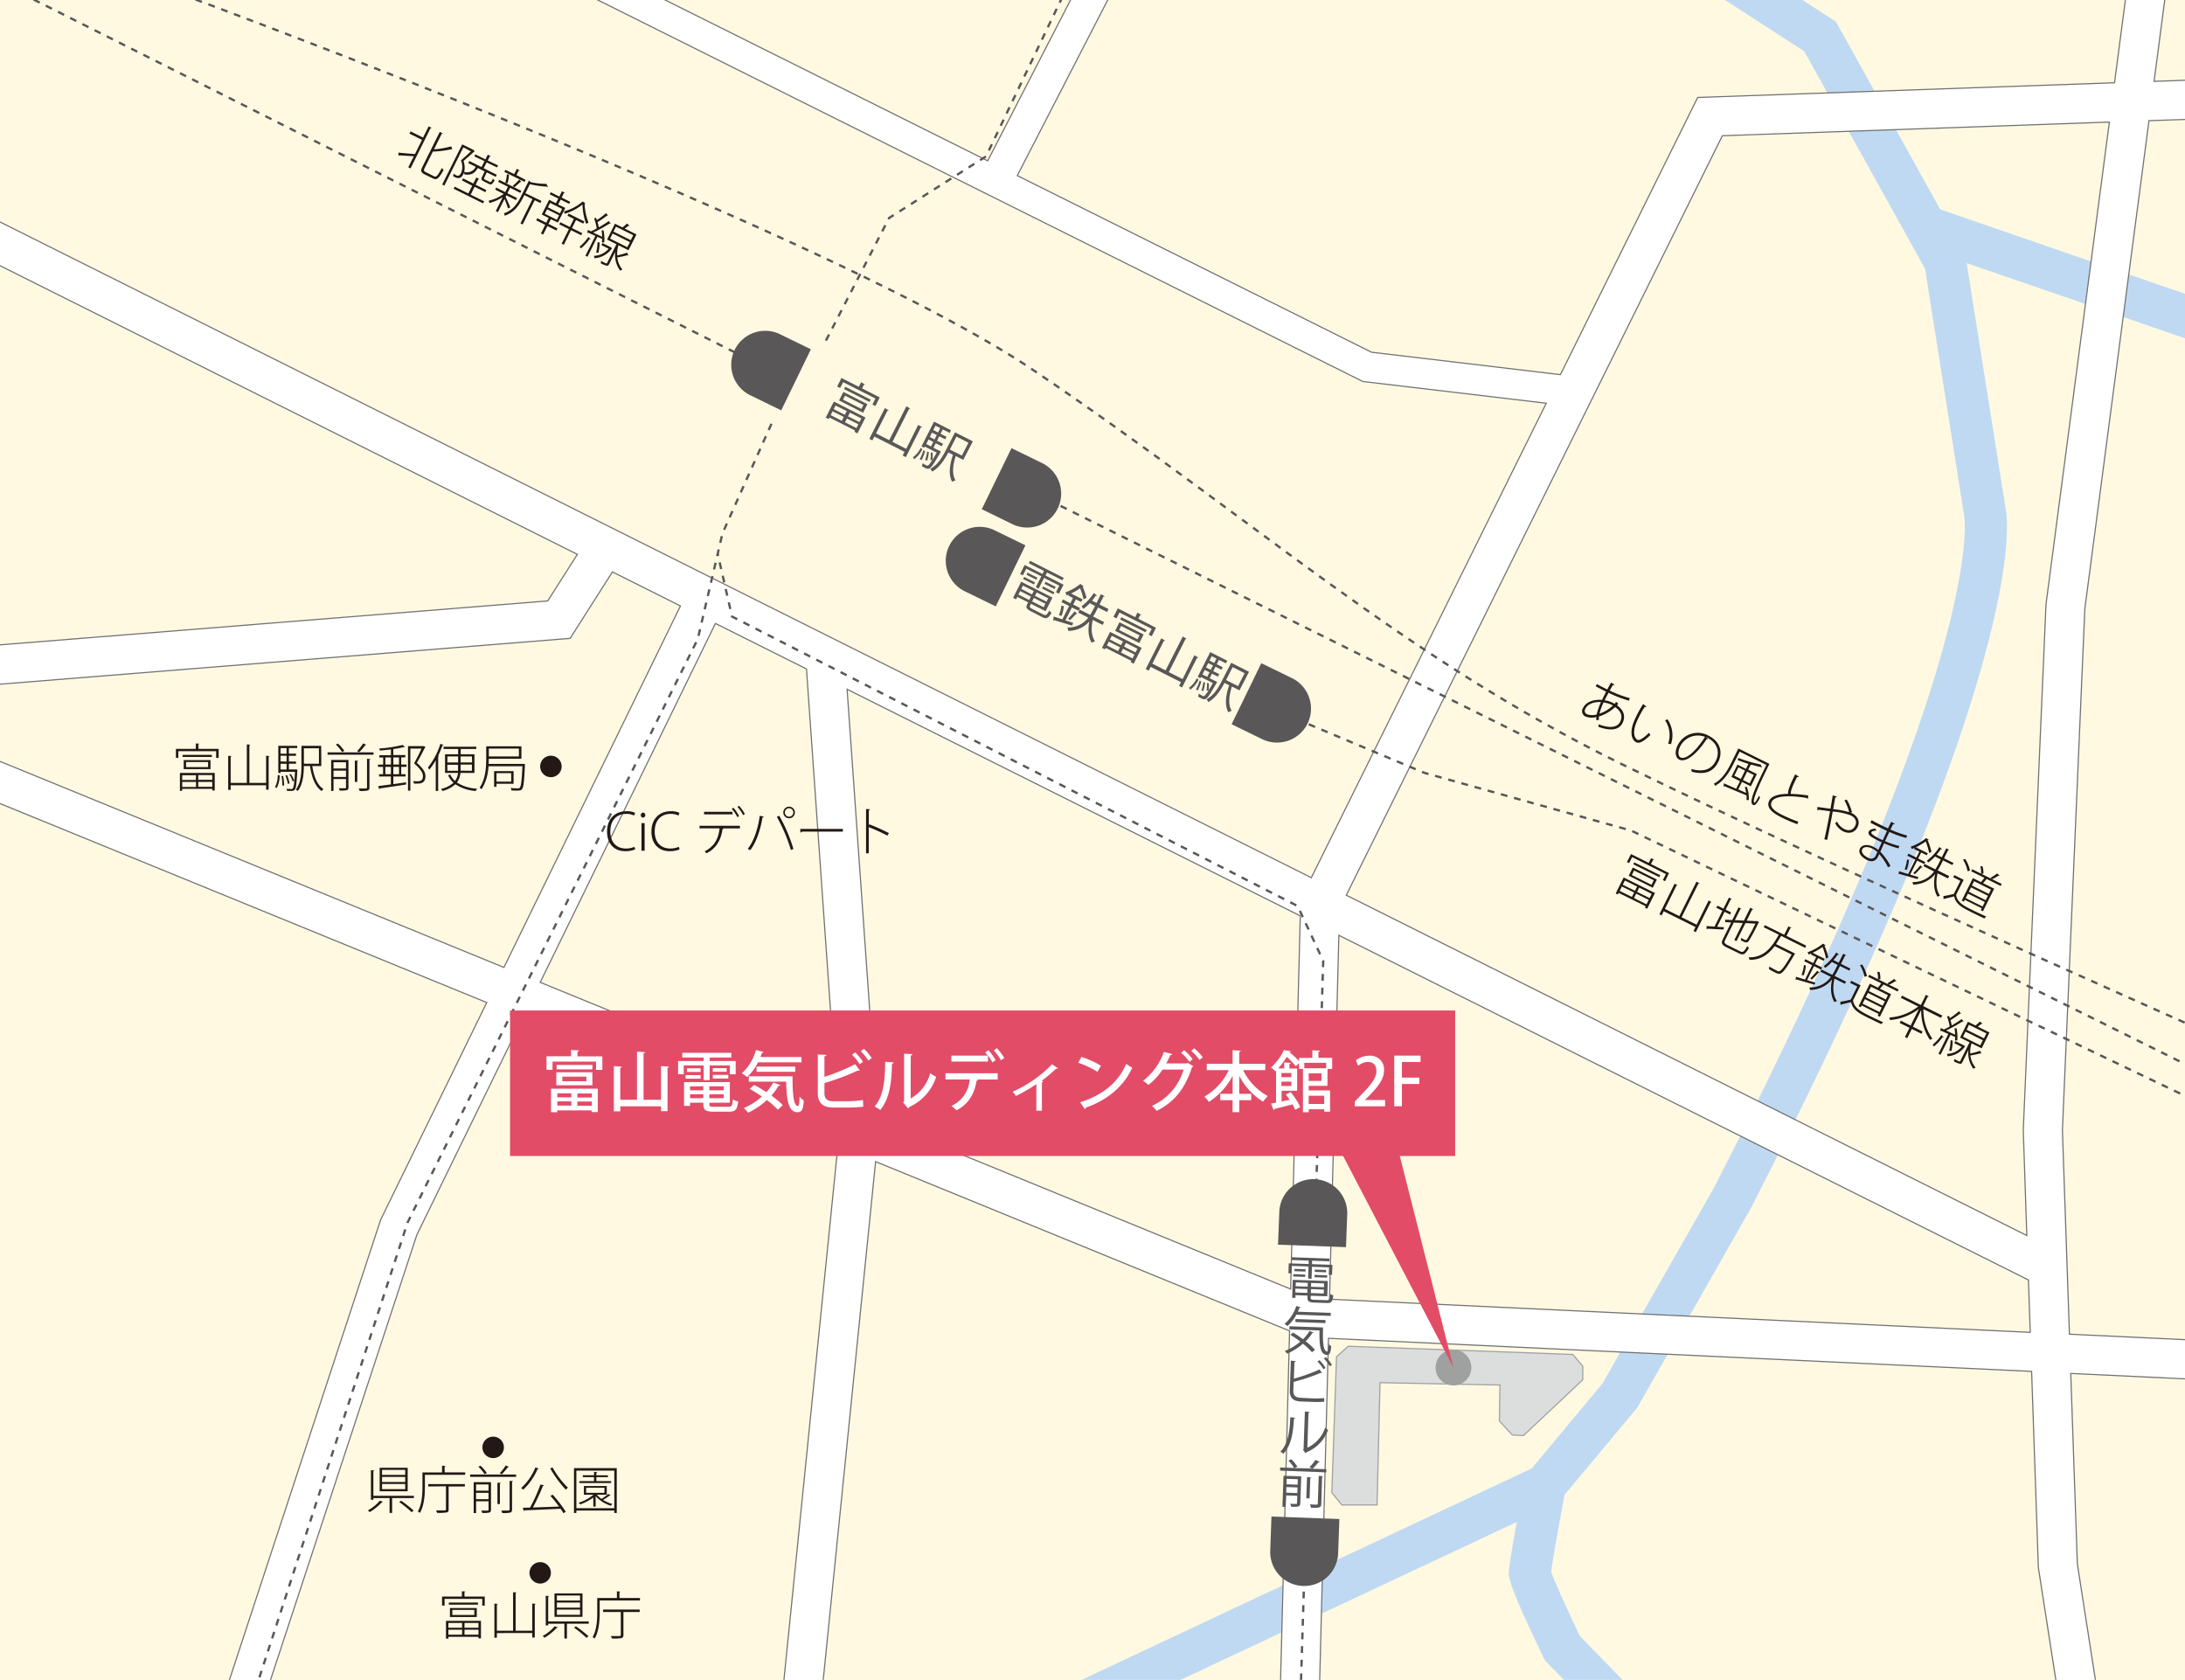 <svg xmlns="http://www.w3.org/2000/svg" xmlns:xlink="http://www.w3.org/1999/xlink" viewBox="0 0 726.61 558.58"><defs><style>.cls-1,.cls-8{fill:none;}.cls-2{clip-path:url(#clip-path);}.cls-3{fill:#fff9e2;}.cls-4{fill:#231815;}.cls-5{fill:#c0d9f2;}.cls-12,.cls-6{fill:#fff;}.cls-6{stroke:#727171;stroke-width:0.38px;}.cls-7{fill:#595757;}.cls-8{stroke:#595757;stroke-width:0.76px;stroke-dasharray:2.27;}.cls-9{fill:#dcdddd;stroke:#9fa0a0;stroke-width:0.38px;}.cls-10{fill:#9fa0a0;}.cls-11{fill:#e24c67;}</style><clipPath id="clip-path"><rect class="cls-1" width="726.61" height="558.58"/></clipPath></defs><g id="大きさ"><g class="cls-2"><rect class="cls-3" width="726.61" height="558.58"/><path class="cls-4" d="M140.68,45.75,142.56,42l1,.58c-.07.08-.18.12-.37,0L136.52,56l-.74-.37,1.83-3.68-4.84-.3a.31.31,0,0,1-.27.15l0-1.06c1.37.17,3.45.33,5.5.48l2.35-4.72-4.18-2.07.37-.74Zm.54,10.11c-.4.8-.33,1,.42,1.41l2.69,1.34c.79.39,1.24-.24,2.65-2.81a2,2,0,0,0,.53.72C146,59.2,145.35,60,144,59.34L141.24,58c-1.25-.62-1.45-1.15-.78-2.51l5.79-11.66,1,.58c-.06.09-.16.12-.35.06l-2.58,5.19a29,29,0,0,0,5.74-1l.34,1.05a.24.24,0,0,1-.16,0,.35.35,0,0,1-.13-.08,34.44,34.44,0,0,1-6.17.77Z"/><path class="cls-4" d="M161.17,57l-2.28-1.13c-1,1.7-2.15,2.5-4.47,2.12a3.16,3.16,0,0,0-.09-.65c-.07.18-.13.33-.21.49-1,2.08-2.31,1.39-3.46.74a1.9,1.9,0,0,0,.11-.8c.38.23.78.43,1,.56.81.4,1.33-.34,1.6-.89a5.36,5.36,0,0,0-.1-4.11c1.16-1,2.42-2.12,3.33-3L154.08,49l-6.32,12.72-.71-.36L153.71,48l3.65,1.81.14,0,.35.6a.31.31,0,0,1-.17,0c-1,.92-2.37,2.13-3.56,3.11a6.29,6.29,0,0,1,.24,3.64,3.19,3.19,0,0,0,3.83-1.71l-2.48-1.23.34-.69,4.08,2,1-1.95L157.75,52l.33-.67L161.43,53l.79-1.58,1,.56c-.06.08-.17.12-.36.05l-.67,1.34L165.62,55l-.34.67L161.83,54l-1,1.94,4.37,2.17-.34.69-3-1.5L161,59.16c-.14.29-.1.36.34.58l1.49.74c.37.19.51.09,1.13-1.09a2.76,2.76,0,0,0,.51.58c-.76,1.33-1.14,1.56-1.87,1.2l-1.64-.82c-.92-.45-1-.75-.66-1.54Zm-4.66,7.75L161,66.94l-.34.69-9.8-4.87.34-.69,4.55,2.26,1.29-2.58L153.63,60l.34-.69,3.44,1.71,1-2,1,.56c-.06.08-.17.12-.36.05l-.89,1.79,3.57,1.78-.34.69-3.57-1.78Z"/><path class="cls-4" d="M168.13,65.42c.36.69,1.35,3,1.57,3.52l-.77.37a31.21,31.21,0,0,0-1.16-3.16l-2.19,4.4-.71-.36,2.33-4.68a14.34,14.34,0,0,1-4.46,2,4.09,4.09,0,0,0-.23-.79,12.69,12.69,0,0,0,5-2.25l-2.83-1.41.34-.68,3,1.5.89-1.79-3.23-1.61.33-.67,7.36,3.66-.34.67-3.33-1.66-.08,0-.89,1.78,3.2,1.59-.34.68-3.2-1.59Zm11.93,1.39-.35.7-1.9-.94-4,8.08-.73-.36,4-8.09-2.71-1.34-.4.8c-1.14,2.29-2.87,5-6.14,6.06a2.08,2.08,0,0,0-.26-.81c3-.9,4.6-3.42,5.69-5.62L175.91,60l.52.55a24.07,24.07,0,0,0,5.27.59l.51,1a.23.23,0,0,1-.18,0,.5.5,0,0,1-.12-.08,32.86,32.86,0,0,1-5.71-.81l-1.48,3Zm-5.28-7-.33.67-6.73-3.34.33-.67L171,57.89l.87-1.76,1,.57c-.07.08-.18.12-.37,0l-.75,1.51Zm-5.54-1.72a9.69,9.69,0,0,1-.48,2.85l-.75-.14a10.76,10.76,0,0,0,.55-2.86Zm4.15,2.4a.37.37,0,0,1-.35,0A22.89,22.89,0,0,1,171,62.29l-.47-.5a20.3,20.3,0,0,0,2.16-2.1Z"/><path class="cls-4" d="M183.18,72.88l-.79,1.58,3,1.49-.35.7-3-1.49L180.62,78l-.73-.37,1.42-2.87-3-1.5.35-.7,3,1.5.79-1.59-2.29-1.13,2.44-4.9,2.28,1.13.78-1.55-2.85-1.41.34-.69L186,65.37l.88-1.78,1,.56c-.06.08-.16.13-.35,0l-.76,1.54,2.84,1.41-.34.69-2.84-1.42L185.62,68,188,69.14,185.52,74Zm-1.25-3.3-.75,1.51,4,2,.75-1.51Zm1-2.11-.73,1.47,4,2,.73-1.48Zm8.62,5.68-1.33,2.68,3.41,1.7-.35.7-3.41-1.7L187.5,81.4l-.73-.36,2.42-4.87L186,74.6l.34-.7,3.17,1.57,1.33-2.68-2.13-1.06.36-.71,5.26,2.61-.35.72Zm3.13-5.56a.24.24,0,0,1-.27.07,18.5,18.5,0,0,0,1.3,6.36,7.37,7.37,0,0,0-.78.43A19.91,19.91,0,0,1,193.71,68a16.88,16.88,0,0,1-6,3.09,2.52,2.52,0,0,0-.14-.82A15.19,15.19,0,0,0,193.74,67Z"/><path class="cls-4" d="M196.43,79.48c-.08.09-.19.09-.36,0a15.53,15.53,0,0,1-2.9,3.12,5.41,5.41,0,0,0-.43-.58,15.15,15.15,0,0,0,2.91-3.22Zm4.28-2.88a14.37,14.37,0,0,1,.23,4l-.77,0a8.12,8.12,0,0,0,.06-1.17l-1.57-.68-3.29,6.62-.69-.34L198,78.44c-.92-.4-1.76-.78-2.41-1.09a.27.27,0,0,1-.29.1l.2-1,1,.49c.59-.26,1.26-.58,1.95-1a16.48,16.48,0,0,0-.89-3.3l.63-.24c.11.25.2.52.3.78a31.13,31.13,0,0,0,3.07-2.31l.66.8c-.08,0-.19,0-.34,0a26.86,26.86,0,0,1-3.17,2.18c.18.63.33,1.24.42,1.75,1.2-.69,2.41-1.46,3.31-2.11l.65.83a.47.47,0,0,1-.36,0,47.32,47.32,0,0,1-5.47,3c.91.45,1.93.92,3,1.41a20.49,20.49,0,0,0-.21-2.13Zm2.51,5.65.34.41a.16.16,0,0,1-.16.07,7.79,7.79,0,0,1-5.71,3.13,2.32,2.32,0,0,0-.22-.79,6.71,6.71,0,0,0,4.93-2.36L200,81.49l.33-.67,2.8,1.4Zm-3.83-1.62a14.13,14.13,0,0,1-.4,3.44,3.61,3.61,0,0,1-.75-.08,14.93,14.93,0,0,0,.47-3.47Zm6.28.92a9.49,9.49,0,0,0-.43,3.37,19.71,19.71,0,0,0,3.25-.91c.31.57.42.74.5.91a.34.34,0,0,1-.33-.07,23.43,23.43,0,0,1-3.37.72,7.41,7.41,0,0,0,1.7,4.05,4.58,4.58,0,0,0-.77.38,8.82,8.82,0,0,1-1.62-6.29l-2,4.06c-.23.46-.42.63-.83.58a7.9,7.9,0,0,1-2-.81,3.59,3.59,0,0,0,.11-.8l1,.53c.8.39.84.41,1,.16L205,81.2l-3.12-1.55,2.62-5.27L207,75.63a14.4,14.4,0,0,0,1.51-1.32l.84.76c-.08.08-.21.07-.36,0-.34.27-.79.64-1.24.94l3.91,1.94L209,83.21Zm-1.95-3.9-.84,1.69,5.75,2.86.84-1.69Zm1.13-2.28L204,77l5.75,2.86.83-1.66Z"/><path class="cls-5" d="M746.52,104.55,645.22,69.64,610.54,7.21,550-32l-7.61,11.75L600,17.07l40.16,72.28,13.12,82.83h0l0,.21c.13,1.08,1.31,13.44-7.85,45.66-8.71,30.62-28.87,86.16-75.47,176.89L532.92,460l-23.57,28.28L278.58,596.65l5.95,12.67L504.38,506.09c-1.75,9.79-2.64,15.51-2.64,17s0,4.09,11.51,28l.49,1L546,585.25,586.76,609l7.06-12.09L554.7,574.12,525.37,544c-4-8.44-8.5-18.27-9.56-21.4.44-3.37,2.47-14.84,4.46-25.55l24.2-29,37.75-66.28.15-.27c38.87-75.67,65-137.23,77.5-183,9.13-33.29,7.6-46.37,7.23-48.56L654,87.49,742,117.79Z"/><path class="cls-6" d="M685.84,375.83l7.46-173.39L714.63,40.13l43.16-1.52-.46-13-41,1.44,6.87-52.35L710.34-27l-7.17,54.52L564.55,32.41l-45.64,92.16-62.81-7.45L338.29,58.39l40.52-78.68-9.78-5L328.45,53.48,159.79-30.61l-4.46,8.94L453.19,126.85l61,7.23L436.07,291.84-8.47,69.57-14.28,81.2,192,184.33l-9.86,15.49-194,15.55,1,13L189.6,212.26l14.06-22.09,22.62,11.31-58.7,120.2-194.8-79.63-4.92,12,194,79.31-35.11,71.89-.19.4L64,596,76.35,600l62.28-189.43,35.29-72.27,104.71,42.8L256.78,597.34l12.93,1.31,21.47-212.4,137.66,56.28-4,155.3,13,.33L441.78,445l233.82,11,2.23,64.76v.39l13.79,88.6,12.85-2L690.81,520l-2.19-63.31,46.16,2.18.61-13-47.21-2.23ZM572.76,45.13l128.7-4.54L680.38,201l-7.55,174.74L674,410.82,447.7,297.66ZM237.91,207.3l30.28,15.14L278.37,367l-98.73-40.36Zm53.88,165.16L281.7,229.19l150.7,75.35-3.2,124.09ZM442.12,432,445.23,311,674.55,425.61l.6,17.41Z"/><path class="cls-7" d="M269.66,116.14l-10-4.87a11.29,11.29,0,1,0-9.87,20.3l10,4.88Z"/><path class="cls-7" d="M346.36,153.89l-10-4.88-9.88,20.31,10,4.87a11.29,11.29,0,1,0,9.88-20.3Z"/><path class="cls-7" d="M274.6,138.85l2.7-5.32,10.51,5.31-2.67,5.27-1-.52.22-.44-8.52-4.31-.26.5Zm1.63-.81,3.72,1.88.64-1.28-3.71-1.88Zm5.35-1.34-3.72-1.88-.62,1.23,3.71,1.88Zm5.11-7.55,5.87,3L291.12,135l-1-.5,1-2-10.73-5.42-1,1.94-1-.49,1.43-2.84,5.78,2.92.77-1.51,1.3.77c-.06.1-.19.13-.4.05Zm.33,8.08-8-4.08,1.44-2.83,8,4.07Zm-6-5.67-.67,1.32,6.11,3.09.67-1.32Zm8.51,1.32-.39.77-8.45-4.28.39-.77ZM281,140.42l3.81,1.93.64-1.27-3.81-1.93Zm4.81-.06.62-1.23-3.8-1.92-.63,1.23Z"/><path class="cls-7" d="M305.34,141.28l1.31.77c-.07.1-.2.13-.42.06l-5,9.89-1.05-.53.62-1.23-10.05-5.09-.65,1.29-1-.52,5.17-10.24,1.29.77c-.06.1-.18.14-.41.06l-3.85,7.61,4.41,2.24,5.71-11.27,1.32.78c-.07.1-.2.13-.41.06l-5.55,11,4.58,2.32Z"/><path class="cls-7" d="M306.72,149.37A8.87,8.87,0,0,1,304,152.7l-.41-.65a8.41,8.41,0,0,0,2.58-3.13Zm-.88,3.35a18.3,18.3,0,0,0,1.21-2.95l.6.2a16.16,16.16,0,0,1-1.16,3Zm6.6-2.88.45.33-.17.29c-2.2,3.81-3.05,5.07-3.67,5.33-.46.19-.8.11-1.48-.24-.29-.14-.63-.34-1-.53a2.66,2.66,0,0,0,.19-1c.55.34,1.06.61,1.27.72.44.22.7.28,2-1.77l-.63,0a10.11,10.11,0,0,0,.1-2.5l.62.06a10.76,10.76,0,0,1-.06,2.37h0c.4-.62.87-1.41,1.45-2.41l-4-2-.2.39-.88-.44,4.17-8.24,5.66,2.87-.45.88-2.3-1.17-.74,1.46,2,1-.43.84-2-1-.75,1.47,2,1-.42.83-2-1-.77,1.51,1.73.88Zm-3.56.49a11.19,11.19,0,0,1-.56,2.8l-.66-.14a12.13,12.13,0,0,0,.63-2.81Zm-.1-4.21-.77,1.52,1.59.81.77-1.52Zm2,0,.75-1.48-1.6-.8-.74,1.47Zm9.55,6.79-2.51-1.27c-1,3.16-1.29,6-.08,8.09a3.82,3.82,0,0,0-1.12.49c-1.23-2.38-.9-5.49.29-9l-1.55-.78c-1.2,2.29-3,5.13-5.42,6.38a4.34,4.34,0,0,0-.55-.95c2.48-1.26,4.07-4.05,5.2-6.28l3-5.84,5.93,3Zm-7.64-10.56-1.6-.8-.73,1.45,1.59.81Zm9.36,4.84-4-2-2.18,4.29,4,2Z"/><path class="cls-7" d="M341,181.32l-10-4.87a11.29,11.29,0,1,0-9.87,20.3l10,4.88Z"/><path class="cls-7" d="M429.44,225.39l-10-4.87-9.88,20.3,10,4.87a11.29,11.29,0,1,0,9.88-20.3Z"/><path class="cls-7" d="M342.56,201.32c-.26.52-.12.72.87,1.22l3.53,1.79c.84.42,1.11.22,2-1.33a3,3,0,0,0,.72.8c-1.11,1.81-1.68,2.11-3.09,1.4L343,203.35c-1.64-.82-2-1.34-1.36-2.53l.27-.53-3.6-1.82-.41.8-1-.5,2.7-5.34L350,198.7l-2.3,4.53-4.85-2.45Zm-3.9-3.63,3.6,1.82.58-1.15-3.6-1.82Zm5.8-2.46,1.83-3.61-5-2.52-1.13,2.21-.92-.46,1.5-3,5.92,3,.51-1-5.05-2.56.42-.81,11.19,5.66-.41.82-5.15-2.6-.51,1,6,3.06-1.51,3-1-.49,1.12-2.21-5.06-2.57-1.83,3.61Zm-.69,1.29-3.6-1.81-.56,1.12,3.59,1.82Zm-3.53-4,.34-.69,3.61,1.83-.34.68Zm1.44-2.11,3.3,1.67-.35.68-3.29-1.67Zm1.55,9.56,3.84,1.94.58-1.15-3.84-1.94Zm4.78.08.57-1.12L344.74,197l-.57,1.12Zm-1.46-4.34.34-.68,3.75,1.89-.35.68Zm1.14-2.26,3.37,1.7-.35.69-3.37-1.71Z"/><path class="cls-7" d="M354.27,206.28l2.62.83-.37.89c-2.23-.64-4.55-1.36-6-1.8a.32.32,0,0,1-.32.11l.23-1.31,2.85.94,2.26-4.45L353,200.23l.46-.91,2.49,1.26.88-1.75-1.62-.82.16-.32a6.46,6.46,0,0,1-.73.28,3.25,3.25,0,0,0-.37-1,16.38,16.38,0,0,0,5-2.82l1.13.82c-.07.1-.2.13-.4,0L360,195a24.4,24.4,0,0,1,1.32,3.79l-1,.49a20.6,20.6,0,0,0-1.15-3.67,20.05,20.05,0,0,1-3,1.73l3.82,1.93-.45.9-1.76-.89-.89,1.74,2.26,1.15-.46.91L356.45,202Zm-2.12-1.7a12.87,12.87,0,0,0,.81-3.21l.82.18a13.21,13.21,0,0,1-.73,3.21Zm14.53,3.21-3.29-1.66c-.62,2.7-.48,5.28.74,7.12a4,4,0,0,0-1.11.46c-1.12-1.89-1.27-4.37-.77-7.07a9.43,9.43,0,0,1-7,3.13,4,4,0,0,0-.31-1.13,8.3,8.3,0,0,0,6.95-3.26l-3.33-1.69.48-1,3.47,1.76a21.14,21.14,0,0,0,1.15-2l.49-1-1.75-.89a11,11,0,0,1-2.16,1.89,9.92,9.92,0,0,0-.57-.87,16.6,16.6,0,0,0,4.09-4.42l1.07.88c-.08.09-.22.1-.4,0-.41.57-.84,1.14-1.29,1.69l1.5.76,1.48-2.93,1.25.73c-.07.1-.18.14-.41.06L365.63,201l3,1.5-.49,1-3-1.51-.5,1a20.73,20.73,0,0,1-1.14,2l3.65,1.85Zm-8.44-3.68a.39.39,0,0,1-.39,0,25,25,0,0,1-2.1,2.15l-.54-.59a24.17,24.17,0,0,0,2.18-2.42Z"/><path class="cls-7" d="M366.46,215.44l2.69-5.33,10.51,5.32L377,220.69l-1-.51.22-.44-8.52-4.31-.25.5Zm1.63-.82,3.71,1.88.65-1.27-3.72-1.88Zm5.34-1.33-3.72-1.88-.62,1.23,3.72,1.88Zm5.11-7.55,5.87,3L383,211.55l-1-.51,1-1.94-10.72-5.43-1,1.94-1-.49,1.44-2.83,5.78,2.92.76-1.51,1.31.77c-.07.1-.2.13-.41,0Zm.34,8.08-8.05-4.08,1.43-2.84,8.05,4.08Zm-6.05-5.67-.67,1.31,6.11,3.1.67-1.32Zm8.51,1.31-.39.78L372.51,206l.39-.77ZM372.8,217l3.81,1.93.64-1.28-3.8-1.92Zm4.81-.06.63-1.23-3.81-1.93-.62,1.23Z"/><path class="cls-7" d="M397.19,217.87l1.31.77c-.07.1-.2.13-.41.06l-5,9.89-1-.53.62-1.23-10.06-5.09L382,223l-1-.52,5.18-10.24,1.29.77c-.07.1-.18.13-.41.06l-3.86,7.61,4.42,2.23,5.7-11.27,1.32.79c-.07.09-.2.12-.41.06l-5.55,11,4.58,2.32Z"/><path class="cls-7" d="M398.57,226a8.93,8.93,0,0,1-2.75,3.33l-.42-.65A8.26,8.26,0,0,0,398,225.5Zm-.88,3.34a17.1,17.1,0,0,0,1.21-3l.6.21a16.16,16.16,0,0,1-1.15,3Zm6.6-2.87.45.32-.17.3c-2.19,3.8-3,5.07-3.67,5.32-.45.19-.8.11-1.48-.23l-1-.53a2.7,2.7,0,0,0,.19-1c.55.33,1.06.61,1.27.72.44.22.7.28,2-1.77l-.63,0a10.59,10.59,0,0,0,.11-2.5l.61.06a10.77,10.77,0,0,1-.06,2.37h0c.39-.62.86-1.41,1.45-2.41l-4-2-.2.39-.88-.44,4.17-8.24,5.66,2.86-.44.88-2.31-1.16-.74,1.45,2,1-.42.83-2-1-.75,1.47,2,1-.42.84-2-1-.77,1.52,1.74.87Zm-3.56.49a11.29,11.29,0,0,1-.56,2.8l-.65-.14a12.69,12.69,0,0,0,.62-2.81Zm-.1-4.21-.77,1.52,1.6.8.76-1.51Zm2,0,.74-1.47-1.59-.8-.75,1.47Zm9.55,6.8-2.52-1.27c-1,3.16-1.29,6-.08,8.09a4.08,4.08,0,0,0-1.12.48c-1.23-2.37-.9-5.48.29-9l-1.55-.79c-1.19,2.29-3,5.13-5.42,6.38a3.91,3.91,0,0,0-.55-.94c2.49-1.26,4.08-4.06,5.2-6.28l3-5.84,5.93,3Zm-7.65-10.56-1.59-.8-.74,1.45,1.59.81Zm9.36,4.84-4-2-2.17,4.3,4,2Z"/><line class="cls-8" x1="340.48" y1="162.17" x2="734.05" y2="357.49"/><line class="cls-8" x1="256.54" y1="123.29" x2="-33.84" y2="-22.81"/><path class="cls-8" d="M35.23-11.16s235.5,85,308.73,134.45,122.73,95.23,195.76,131S765.88,357.49,765.88,357.49"/><polyline class="cls-8" points="422.66 235.56 473.66 256.98 542.4 276.17 732.01 366.97"/><polyline class="cls-8" points="357.28 -9.36 327.9 52 295.65 72.49 274.41 113.74"/><polyline class="cls-8" points="256.54 140.92 240.25 177.37 232.03 212.5 135.53 406.5 71.53 602.99"/><polyline class="cls-8" points="437.45 403.27 440.03 319.5 431.53 301.27 243.42 205 238.67 184.15"/><line class="cls-8" x1="431.53" y1="595" x2="433.98" y2="515.7"/><polygon class="cls-9" points="457.94 500.41 446.21 500.41 442.89 496.31 444.45 451.15 448.36 447.64 523.03 450.37 526.35 454.28 526.35 458.78 506.61 477.35 502.9 477.15 498.6 472.46 498.79 460.54 458.92 459.75 457.94 500.41"/><path class="cls-10" d="M489.28,454.73a5.94,5.94,0,1,1-5.94-5.94A5.94,5.94,0,0,1,489.28,454.73Z"/><path class="cls-11" d="M169.61,336v48.38h314.3V336Z"/><path class="cls-12" d="M192,351.26h8.31v4.49h-2.09V353H183.74v2.71h-2v-4.49h8.16v-2.09l2.64.15c0,.2-.15.31-.5.38Zm-8.76,18.55V362h15.55v7.77h-2.06v-.55H185.26v.62Zm1.76-8.94v-4.33H197v4.33ZM197,354.1v1.47h-11.9V354.1Zm-7,9.44h-4.66v1.34h4.66Zm-4.66,4.09h4.66v-1.41h-4.66ZM187,358v1.52h8V358Zm9.82,6.93v-1.34H192v1.34Zm-4.8,2.75h4.8v-1.41H192Z"/><path class="cls-12" d="M219.82,354.49l2.69.18c0,.17-.16.31-.53.35v14.44h-2.16v-1.61H206.27v1.67h-2.14v-15l2.67.15c0,.2-.18.31-.53.35v10.67h5.56v-16l2.73.15c0,.2-.17.31-.55.38v15.46h5.81Z"/><path class="cls-12" d="M234,359.16v-4.91h-6.63v2.95h-1.87v-4.4H234v-1.15h-7.11v-1.58h16.32v1.58H236v1.15h8.65v4.4h-1.94v-2.95H236v4.91Zm1.89,7.52c0,1.17,0,1.34,1.65,1.34h4.66c1.15,0,1.37-.37,1.5-2.46a4.75,4.75,0,0,0,1.76.68c-.27,2.71-.86,3.41-3.13,3.41h-4.92c-3.28,0-3.53-.83-3.53-3h-4.4v1.08h-2v-7.92h15.23v6.84Zm-7.9-8v-1.21h5v1.21Zm.44-3.46h4.55v1.21h-4.55Zm5.45,6h-4.4v1.32h4.4Zm-4.4,3.94h4.4v-1.32h-4.4Zm11.18-2.62v-1.32h-4.77v1.32Zm-4.77,2.62h4.77v-1.32h-4.77Zm1.16-10h4.6v1.21H237Zm0,3.46v-1.21h5.15v1.21Z"/><path class="cls-12" d="M266.53,353.22H252.07a16.93,16.93,0,0,1-3.63,4.93,10.12,10.12,0,0,0-1.76-1.26,16,16,0,0,0,4.71-7.77l2.55.69c-.09.19-.28.26-.55.24-.15.46-.33.94-.5,1.41h13.64Zm-15.71,7.52c1.27.68,2.68,1.52,4.05,2.42a17.27,17.27,0,0,0,2.29-3.23l2.35.88a.55.55,0,0,1-.6.22,20.79,20.79,0,0,1-2.39,3.28,25,25,0,0,1,3.8,3.16L258.67,369a26.59,26.59,0,0,0-3.65-3.22,24.59,24.59,0,0,1-6.23,4.21,12.86,12.86,0,0,0-1.43-1.57,21.52,21.52,0,0,0,6-3.8,44.06,44.06,0,0,0-4.05-2.55ZM249,357.88h14.55c0,5.59.28,9.88,1.8,9.88.4,0,.51-1.25.53-3.1a9.09,9.09,0,0,0,1.41,1.27c-.16,2.8-.57,3.88-2.07,3.9-3.1,0-3.65-4.25-3.78-10.17H249Zm15.45-1.5H251.59v-1.71h12.87Z"/><path class="cls-12" d="M282.24,366.18a41.26,41.26,0,0,0,4.75-.4c0,.73.06,1.52.09,2.22a44.48,44.48,0,0,1-4.65.27h-5.21c-3.59,0-5.26-1.52-5.26-4.84V350.62l2.84.15c0,.22-.2.4-.64.47v6.82a66.72,66.72,0,0,0,10.23-4.21l1.52,2.1a.58.58,0,0,1-.33.08,1,1,0,0,1-.33-.06,79.19,79.19,0,0,1-11.09,4.16v3.32c0,2,1,2.73,3.1,2.73Zm2.15-16.26a18.58,18.58,0,0,1,2.6,3.14l-1.1.82a17.27,17.27,0,0,0-2.53-3.17Zm2.88-1.19a16.73,16.73,0,0,1,2.62,3.1l-1.08.81a20.47,20.47,0,0,0-2.55-3.1Z"/><path class="cls-12" d="M297.15,353.26c0,.24-.22.4-.53.44-.13,6.12-.68,11.35-3.87,15.38a16.34,16.34,0,0,0-1.91-1.14c3.08-3.5,3.47-9.11,3.52-14.88Zm5.68,12a13.56,13.56,0,0,0,6.49-8.41,15.62,15.62,0,0,0,2,1.21,16.6,16.6,0,0,1-8.89,10,1.68,1.68,0,0,1-.44.51l-1.65-2,.31-.4V350.36l2.77.15a.61.61,0,0,1-.55.48Z"/><path class="cls-12" d="M314.42,358.92v-2.05h17.36v2.07h-6.95l.41.11c0,.15-.19.26-.48.28-.57,3.72-2.29,7.64-6.69,9.86a15,15,0,0,0-1.69-1.47,10.32,10.32,0,0,0,6.07-8.8ZM330,353.26a12.52,12.52,0,0,0-1.46-2.29v2H316.38V351H328.5a6,6,0,0,0-.88-1l1.06-.79a17.41,17.41,0,0,1,2.42,3.32Zm2.86-.73a17.32,17.32,0,0,0-2.36-3.25l1-.75a18.08,18.08,0,0,1,2.47,3.26Z"/><path class="cls-12" d="M351.8,355.2a.47.47,0,0,1-.37.17,1.26,1.26,0,0,1-.27,0,46.35,46.35,0,0,1-4.77,4l.55.2a.59.59,0,0,1-.46.29v9.48h-1.85v-8.85a54.42,54.42,0,0,1-6.8,3.94,8.52,8.52,0,0,0-1.08-1.41,42.42,42.42,0,0,0,13.11-9.13Z"/><path class="cls-12" d="M359.61,351.46a27.15,27.15,0,0,1,6.49,2.92l-1.15,2a30,30,0,0,0-6.38-3Zm-.42,15.05c7.59-2.34,12.74-6.69,15.34-12.77a13.59,13.59,0,0,0,2,1.28c-2.73,6-8.05,10.72-15.42,13.25a.69.69,0,0,1-.36.52Z"/><path class="cls-12" d="M396.81,354.49c-.06.16-.26.27-.39.35-2.47,7.44-6,11.62-11.78,14.55a8.07,8.07,0,0,0-1.6-1.67,19.06,19.06,0,0,0,10.56-12.06h-7a21.63,21.63,0,0,1-4.69,5.1,12.46,12.46,0,0,0-1.78-1.38,20.88,20.88,0,0,0,6.91-9.6l2.81.71a.67.67,0,0,1-.68.35c-.39.88-.92,2-1.34,2.75h6.82l.33-.15Zm-3.06-5.3a16.93,16.93,0,0,1,2.86,3l-1.05.9a16.56,16.56,0,0,0-2.77-3Zm3.37-.62a16.81,16.81,0,0,1,2.84,3l-1.08.86a16.9,16.9,0,0,0-2.73-3Z"/><path class="cls-12" d="M420.77,355.83h-7.39a19.91,19.91,0,0,0,8.25,8.65,9.42,9.42,0,0,0-1.59,1.85,21.93,21.93,0,0,1-7.94-8.62v6h4v2.11h-4v4h-2.2v-4h-4.11v-2.11h4.11v-6a22.72,22.72,0,0,1-7.9,8.69,11.31,11.31,0,0,0-1.49-1.74,20.68,20.68,0,0,0,8.14-8.83H401.3v-2.11h8.6v-4.53l2.73.18c0,.17-.18.3-.53.37v4h8.67Z"/><path class="cls-12" d="M441.43,361.05H435.2v1.54h7.11v7.06h-1.94v-.81H435.2v1h-1.91V355.44H432v-1.89l-1.11,1a21.31,21.31,0,0,0-3-3.13,24.29,24.29,0,0,1-2.84,3.85h2v-2l2.2.15c0,.15-.16.29-.47.33v1.56h2.58v7.37h-5.17v3.59l2.66-.59c-.4-.6-.84-1.21-1.25-1.74l1.56-.82a21.21,21.21,0,0,1,3.23,5l-1.69.92a14.73,14.73,0,0,0-.88-1.82c-2.25.57-4.53,1.16-6,1.52a.41.41,0,0,1-.31.35l-.81-2.14c.48-.08,1.05-.19,1.65-.33V356l-.27.26a5.48,5.48,0,0,0-1.43-1.29,17.76,17.76,0,0,0,4.29-5.81l2.34.39a.51.51,0,0,1-.51.31,26.42,26.42,0,0,1,3.24,3v-1.1h4.4v-2.53l2.53.13c0,.2-.16.31-.51.38v2H443v3.7h-1.54Zm-12-4.25h-3.3v1.37h3.3Zm-3.3,4.29h3.3v-1.43h-3.3Zm14.89-7.68h-7.28v1.79h7.28Zm-1.56,6v-2.51H435.2v2.51Zm.88,4.95H435.2v2.73h5.17Z"/><path class="cls-12" d="M460.61,367.85H450.53v-1.56l1.74-1.83c3.5-3.59,5.44-5.88,5.44-8.36,0-1.61-.77-3-2.86-3a5.35,5.35,0,0,0-3.19,1.3l-.77-1.82a7.1,7.1,0,0,1,4.46-1.54,4.54,4.54,0,0,1,4.91,4.81c0,3-2.07,5.57-4.95,8.48l-1.37,1.38v.05h6.67Z"/><path class="cls-12" d="M463.65,367.85V351h8.75v2.13h-6.2v5.19H472v2.12H466.2v7.39Z"/><polygon class="cls-11" points="483.34 454.73 445.9 382.94 464.15 379.07 483.34 454.73"/><path class="cls-4" d="M167.57,481.27A3.57,3.57,0,1,1,164,477.7,3.56,3.56,0,0,1,167.57,481.27Z"/><path class="cls-4" d="M127.38,499.37a.28.28,0,0,1-.34.12,19.59,19.59,0,0,1-4.08,3.3,4.93,4.93,0,0,0-.65-.56,13.8,13.8,0,0,0,4-3.25Zm-3.22-2h13.48v.76H130.4v4.93h-.85v-4.93h-5.39v.56h-.81v-9.84l1.12.07c0,.1-.1.19-.31.2Zm11.41-9.32v7.8h-9.32v-7.8Zm-.82,2.36v-1.66h-7.7v1.66Zm0,2.37v-1.69h-7.7v1.69Zm0,2.39v-1.73h-7.7v1.73Zm2.13,7.65a34.29,34.29,0,0,0-4.13-3.38l.64-.44a39,39,0,0,1,4.17,3.28Z"/><path class="cls-4" d="M147.88,489.58h6.81v.82H141.3v4c0,2.53-.2,6.15-1.67,8.67a2.65,2.65,0,0,0-.69-.48c1.39-2.41,1.54-5.76,1.54-8.19v-4.81H147v-2.23l1.14.09c0,.1-.09.19-.29.2Zm-5.46,4.69v-.8h12.17v.8h-5.4v7.64c0,.62-.17.9-.7,1a17.28,17.28,0,0,1-3.15.13,4.12,4.12,0,0,0-.32-.81c.7,0,1.33,0,1.84,0h1c.34,0,.44-.11.44-.39v-7.64Z"/><path class="cls-4" d="M156.33,490.29h15.3v.79h-15.3Zm6.54,2.54h.41V502c0,.52-.14.78-.53.93a9.75,9.75,0,0,1-2.39.14,3.11,3.11,0,0,0-.31-.77c.43,0,.83,0,1.16,0,1.25,0,1.25,0,1.25-.32V499.2h-4.14v3.91h-.8V492.83Zm-.41.76h-4.14v2.08h4.14Zm-4.14,4.9h4.14v-2.11h-4.14Zm1.48-11.12a13.6,13.6,0,0,1,2.1,2.43l-.74.38a13.85,13.85,0,0,0-2.08-2.47Zm5.62,12.72V493l1.11.09c0,.1-.11.18-.29.2v6.82Zm.75-10.22a16.49,16.49,0,0,0,2-2.58l1.06.42a.37.37,0,0,1-.34.14,27.51,27.51,0,0,1-2,2.36Zm4.11,12.07c0,.61-.15.87-.59,1a10.2,10.2,0,0,1-2.67.15,3.78,3.78,0,0,0-.32-.81l1.54,0c1.14,0,1.23,0,1.23-.37v-9.5l1.12.06c0,.11-.1.19-.31.21Z"/><path class="cls-4" d="M179.16,488.31c0,.12-.17.15-.38.15a20.75,20.75,0,0,1-4.79,6.88,4.32,4.32,0,0,0-.7-.54,18.66,18.66,0,0,0,4.75-6.87Zm1.77,5.62a.45.45,0,0,1-.39.19,78.25,78.25,0,0,1-3.32,7.14c2.57-.09,5.68-.19,8.69-.31-.89-1.2-1.92-2.51-2.88-3.58l.77-.36a40.37,40.37,0,0,1,4.35,5.68l-.8.46a15.36,15.36,0,0,0-.95-1.48c-4.39.22-9.06.42-11.93.52a.29.29,0,0,1-.26.24l-.36-1.09,2.42-.06a56.16,56.16,0,0,0,3.47-7.69Zm2.82-6a28.6,28.6,0,0,0,5.11,6.73,4.5,4.5,0,0,0-.69.69,37.47,37.47,0,0,1-5.2-7.1Z"/><path class="cls-4" d="M190.87,488.17H205.1v14.91h-.82v-.8H191.67v.8h-.8Zm.8,13.33h12.61V489H191.67ZM198.5,497a8.42,8.42,0,0,0,1.53,1.41,22,22,0,0,0,2.25-1.65l.78.44c-.05.1-.17.12-.31.1-.58.41-1.46,1-2.22,1.43a11.44,11.44,0,0,0,3.13,1.36,2.35,2.35,0,0,0-.51.59,11.46,11.46,0,0,1-5.07-3.19v3.47h-.78v-3a18.18,18.18,0,0,1-4.37,2.28,2.75,2.75,0,0,0-.48-.56,14.62,14.62,0,0,0,4.88-2.65h-3.16v-2.91h7.61V497Zm4.73-4.51v.63H192.69v-.63h4.85v-1.32h-3.73v-.63h3.73v-1.13l1.07.07c0,.1-.11.17-.29.21v.85h3.85v.63h-3.85v1.32Zm-8.31,2.21v1.68H201v-1.68Z"/><path class="cls-4" d="M186.77,254.84a3.57,3.57,0,1,1-3.57-3.56A3.57,3.57,0,0,1,186.77,254.84Z"/><path class="cls-4" d="M211.24,282.42a8.33,8.33,0,0,1-3.36.61c-3.15,0-6-2-6-6.56,0-4,2.46-6.73,6.42-6.73a6.29,6.29,0,0,1,2.89.54l-.3.9a5.92,5.92,0,0,0-2.59-.56c-3.24,0-5.34,2.16-5.34,5.85,0,3.5,1.94,5.67,5.22,5.67a6.75,6.75,0,0,0,2.79-.57Z"/><path class="cls-4" d="M213.84,271.88a.85.85,0,0,1,0-1.69.85.85,0,0,1,0,1.69Zm.53,11h-1.05v-9.2h1.05Z"/><path class="cls-4" d="M226,282.42a8.39,8.39,0,0,1-3.37.61c-3.14,0-6-2-6-6.56,0-4,2.47-6.73,6.43-6.73a6.37,6.37,0,0,1,2.89.54l-.31.9a5.88,5.88,0,0,0-2.58-.56c-3.25,0-5.34,2.16-5.34,5.85,0,3.5,1.94,5.67,5.22,5.67a6.73,6.73,0,0,0,2.78-.57Z"/><path class="cls-4" d="M246.08,275.45h-5.77l.27.06c0,.11-.13.19-.32.21-.44,3.21-1.85,6.29-5.32,8a4.26,4.26,0,0,0-.64-.63c3.38-1.66,4.64-4.42,5-7.66h-6.68v-.85h13.42Zm-2.49-4.66h-9.46v-.85h9.46Zm.31-2.21a12.28,12.28,0,0,1,1.87,2.79l-.56.35a13.11,13.11,0,0,0-1.87-2.77Zm1.87-.65a13.41,13.41,0,0,1,1.94,2.77l-.6.33a12.35,12.35,0,0,0-1.87-2.72Z"/><path class="cls-4" d="M254,271.54c0,.13-.19.22-.43.24-.68,4.13-2.11,8.44-4.11,10.93a4.31,4.31,0,0,0-.82-.45c1.91-2.27,3.47-6.71,4-11ZM263,282.62a54.1,54.1,0,0,0-4.66-11l.78-.39a52.12,52.12,0,0,1,4.73,11.07Zm-.58-14.4a1.93,1.93,0,1,1-1.94,1.94A1.93,1.93,0,0,1,262.46,268.22Zm1.38,1.94a1.39,1.39,0,0,0-1.38-1.41,1.4,1.4,0,1,0,1.38,1.41Z"/><path class="cls-4" d="M266.1,275.63h14.2v.89H266.71a.61.61,0,0,1-.51.3Z"/><path class="cls-4" d="M295.09,277.86c-1.84-1-4.29-2.09-6.19-2.84v8.7H288V269l1.34.09c0,.17-.15.27-.42.32v5l.18-.31a63.48,63.48,0,0,1,6.5,2.91Z"/><path class="cls-4" d="M66,249h6.71v3h-.83v-2.22H59.3v2.22h-.8v-3h6.62V247.2l1.13.09c0,.1-.1.18-.3.2Zm-6.17,14V257H71.41v5.83h-.82v-.53h-10v.61Zm5.35-5.22H60.58v1.58h4.55Zm-4.55,3.9h4.55V260H60.58Zm9.82-10.68v.7H60.73v-.7ZM70,255.75H61.09v-3H70Zm-8.12-2.36v1.68H69.2v-1.68Zm8.7,5.91v-1.58H65.93v1.58Zm-4.66,2.32h4.66V260H65.93Z"/><path class="cls-4" d="M88.49,251.3l1.14.08c0,.11-.09.17-.29.21v11h-.85v-1.48H76.71v1.54h-.83V251.32l1.14.08c0,.09-.11.17-.31.19v8.73h5.37v-12.8l1.14.09c0,.1-.08.17-.29.2v12.51h5.56Z"/><path class="cls-4" d="M93,257.84a8.7,8.7,0,0,1-1,4.2l-.53-.34a8.43,8.43,0,0,0,.89-4Zm5.46-2,.42.07c0,.09,0,.19,0,.29-.24,4.42-.45,5.9-.89,6.41-.25.29-.49.39-1.36.39-.34,0-.75,0-1.17,0a2,2,0,0,0-.21-.73c.7.07,1.35.08,1.59.08s.39,0,.51-.18c.32-.36.56-1.76.74-5.53H93.3V257h-.75v-9h6.28v.73H96.07v1.87h2.37v.72H96.07v1.89h2.37v.73H96.07v1.9h2.25Zm-3.16-7.09h-2v1.87h2Zm0,4.48V251.3h-2v1.89Zm-2,.73v1.9h2v-1.9Zm.6,7.29a16.55,16.55,0,0,0-.29-3.18l.54-.07a17.48,17.48,0,0,1,.34,3.16Zm1.82-.6a12.58,12.58,0,0,0-.79-2.78l.51-.14a10.69,10.69,0,0,1,.84,2.77Zm1-3.29a9.55,9.55,0,0,1,1.15,2.24l-.53.24a9.38,9.38,0,0,0-1.1-2.3Zm10.13-2.64h-3c.53,3.47,1.63,6.32,3.72,7.65a2.44,2.44,0,0,0-.59.68c-2.2-1.56-3.33-4.54-3.88-8.33h-2.06c0,2.6-.27,6-2,8.28a3.39,3.39,0,0,0-.66-.46c1.71-2.26,1.86-5.49,1.86-8V248h6.57Zm-.79-5.91h-5v5.13h5Z"/><path class="cls-4" d="M108.93,250.16h15.29v.78H108.93Zm6.54,2.53v0h.41v9.11c0,.53-.14.78-.53.93a9.8,9.8,0,0,1-2.4.14,2.67,2.67,0,0,0-.3-.76h1.15c1.26,0,1.26,0,1.26-.32v-2.75h-4.15V263h-.79V252.69Zm-.41.77h-4.15v2.07h4.15Zm-4.15,4.89h4.15v-2.1h-4.15Zm1.48-11.11a13.29,13.29,0,0,1,2.11,2.43l-.75.37a13.32,13.32,0,0,0-2.07-2.46ZM118,260v-7.11l1.1.09c0,.1-.1.19-.28.2V260Zm.75-10.22a17.14,17.14,0,0,0,2-2.58l1.06.43a.39.39,0,0,1-.34.13,26.05,26.05,0,0,1-2,2.36Zm4.11,12.07c0,.62-.15.87-.59,1a10.2,10.2,0,0,1-2.67.15,3.43,3.43,0,0,0-.33-.82c.6,0,1.13,0,1.55,0,1.14,0,1.23,0,1.23-.38v-9.5l1.12.07c0,.1-.1.19-.31.2Z"/><path class="cls-4" d="M133.42,251.86v2.36h1.77V255h-1.77v2.43h1.46v.75H130.8v2.55l4.24-.6,0,.73c-3.19.49-6.63,1-8.72,1.29a.26.26,0,0,1-.22.24l-.36-1,4.24-.56v-2.65h-3.93v-.75h1.34V255H125.7v-.77h1.72v-2.36h-1.27v-.75H130v-1.92c-1.23.15-2.5.27-3.68.36a4.1,4.1,0,0,0-.23-.67,46.5,46.5,0,0,0,7.83-1.19l.77.7a.18.18,0,0,1-.14,0,.56.56,0,0,1-.17,0,30.22,30.22,0,0,1-3.59.66v2h4v.75Zm-5.27,0v2.36H130v-2.36Zm0,5.56H130V255h-1.86Zm4.54-5.56H130.8v2.36h1.89Zm0,5.56V255H130.8v2.43Zm8.25-9.35.56.32a1.07,1.07,0,0,1-.16.14c-.71,1.44-1.7,3.31-2.72,5.15,2,1.71,2.84,3.06,2.86,4.35,0,2.53-1.77,2.53-3,2.53-.27,0-.56,0-.83,0a1.65,1.65,0,0,0-.3-.84,10.35,10.35,0,0,0,1.2.06c1,0,2.09,0,2.09-1.75,0-1.2-.95-2.46-2.95-4.21,1-1.77,1.83-3.47,2.49-4.92h-3.72v14h-.78V248.1h5.08Z"/><path class="cls-4" d="M144.9,252.81a20.64,20.64,0,0,1-2.14,3.11c-.11-.19-.33-.54-.46-.73a23.62,23.62,0,0,0,4.14-7.85l1.06.34c-.05.12-.17.17-.36.17a34.77,34.77,0,0,1-1.44,3.47l.32.08c0,.09-.12.15-.31.17V263h-.81Zm12.88,4.2h-4.66a6.08,6.08,0,0,1-1.18,3.18,13.79,13.79,0,0,0,6.76,2.06,2.54,2.54,0,0,0-.49.76,14.16,14.16,0,0,1-6.79-2.24,9.77,9.77,0,0,1-4.28,2.24,5.83,5.83,0,0,0-.49-.7,9,9,0,0,0,4.16-2.05,7.41,7.41,0,0,1-1.8-2.49l.73-.23a6.42,6.42,0,0,0,1.57,2.14,5.31,5.31,0,0,0,1-2.67H148v-6.2h4.35v-1.76H147.5v-.76h10.89v.76h-5.18v1.76h4.57Zm-9-5.49v2h3.56v-2Zm0,4.78h3.54c0-.34,0-.67,0-1v-1h-3.56Zm8.15,0v-2.06h-3.76v1c0,.34,0,.67,0,1Zm0-4.78h-3.76v2H157Z"/><path class="cls-4" d="M174.1,254l.46.05c0,.1,0,.2,0,.28-.25,5.6-.45,7.48-1,8.1-.32.39-.73.45-1.71.45-.51,0-1.16,0-1.79-.06a1.91,1.91,0,0,0-.25-.8c1.05.1,2,.12,2.36.12a.81.81,0,0,0,.68-.22c.41-.45.66-2.25.88-7.14H162.44a15.85,15.85,0,0,1-2.28,7.66,2.67,2.67,0,0,0-.68-.52c2-2.89,2.21-6.85,2.21-9.71v-4.06h11.7v4.14H162.53c0,.53,0,1.11-.05,1.72H174.1Zm-1.54-5.1h-10v2.63h10Zm-1.77,11.72h-5.68v1h-.8V256.4h6.48Zm-.8-3.53h-4.88v2.8H170Z"/><path class="cls-4" d="M183.2,523a3.56,3.56,0,1,1-3.56-3.57A3.56,3.56,0,0,1,183.2,523Z"/><path class="cls-4" d="M154.48,530.87h6.72v3h-.83v-2.23H147.84v2.23H147v-3h6.61v-1.76l1.14.08c0,.1-.1.19-.31.21Zm-6.17,14v-5.92h11.63v5.83h-.82v-.52h-10v.61Zm5.36-5.22h-4.56v1.58h4.56Zm-4.56,3.89h4.56v-1.65h-4.56Zm9.83-10.67v.69h-9.68v-.69Zm-.39,4.81h-8.93v-3h8.93Zm-8.13-2.37V537h7.31v-1.69Zm8.7,5.92v-1.58h-4.65v1.58Zm-4.65,2.31h4.65v-1.65h-4.65Z"/><path class="cls-4" d="M177,533.2l1.13.09c0,.1-.08.17-.29.2v11H177v-1.48H165.24v1.55h-.83V533.22l1.14.09c0,.08-.1.17-.31.18v8.74h5.38v-12.8l1.14.08c0,.11-.09.17-.29.21v12.51H177Z"/><path class="cls-4" d="M185.51,541.14a.29.29,0,0,1-.34.12,19.33,19.33,0,0,1-4.08,3.3,4.36,4.36,0,0,0-.65-.56,13.67,13.67,0,0,0,4-3.25Zm-3.21-2h13.48v.76h-7.25v4.93h-.85V539.9H182.3v.56h-.82v-9.84l1.12.07c0,.1-.1.18-.3.2Zm11.4-9.32v7.8h-9.31v-7.8Zm-.81,2.36v-1.66h-7.7v1.66Zm0,2.37v-1.69h-7.7v1.69Zm0,2.39v-1.73h-7.7v1.73Zm2.12,7.65a32.63,32.63,0,0,0-4.13-3.38l.65-.44a38.78,38.78,0,0,1,4.16,3.28Z"/><path class="cls-4" d="M206,531.35h6.82v.82h-13.4v4c0,2.53-.2,6.15-1.66,8.67a2.89,2.89,0,0,0-.7-.48c1.39-2.41,1.55-5.76,1.55-8.19v-4.81h6.54v-2.23l1.14.09c0,.1-.09.19-.29.2ZM200.55,536v-.8h12.17v.8h-5.4v7.63c0,.63-.17.91-.7,1.06a17.21,17.21,0,0,1-3.14.13,4.18,4.18,0,0,0-.33-.81c.7,0,1.33,0,1.84,0h1c.34,0,.45-.11.45-.4V536Z"/><path class="cls-4" d="M537.71,234.52c3.16,2.2,2.43,4.74,1.88,5.85-1.21,2.43-4.07,2.76-8.05,1.3a4.41,4.41,0,0,0,.05-.83c3.46,1.32,6.16,1.2,7.17-.82s.14-3.69-1.67-4.91a13.5,13.5,0,0,1-5.36,3.12,3.73,3.73,0,0,0,0,1.15l-.88.08a5.44,5.44,0,0,1,0-1.06,5.46,5.46,0,0,1-3.67-.19,1.94,1.94,0,0,1-.73-2.83c1-2.07,3.66-2.87,6.3-2.66.2-.43.42-.87.65-1.33s.46-.93.72-1.41c-1.43-.71-2.7-1.34-3.47-1.77l.36-.76c.78.45,2.13,1.14,3.48,1.81.38-.71.84-1.57,1.25-2.3l1.17.69a.45.45,0,0,1-.55.11c-.34.57-.74,1.3-1.06,1.86a36.85,36.85,0,0,0,6.67,2.52l-.28.83a38,38,0,0,1-6.78-2.63c-.48.88-.91,1.71-1.3,2.53a8.32,8.32,0,0,1,2.69.82q.35.17.63.33a4,4,0,0,0,.52-.65l.71.62Zm-6.74,3a21.28,21.28,0,0,1,1.44-4.07c-2.23-.14-4.38.56-5.2,2.2a1.26,1.26,0,0,0,.52,1.84A5.26,5.26,0,0,0,531,237.57Zm5.38-2.95a8.94,8.94,0,0,0-3.1-1,18.75,18.75,0,0,0-1.34,3.72A12.08,12.08,0,0,0,536.35,234.62Z"/><path class="cls-4" d="M547.55,235a.5.5,0,0,1-.56,0,27.12,27.12,0,0,0-2,3.48,19.42,19.42,0,0,0-.84,1.84c-1.18,2.86-.83,5.07.43,5.7.65.3,2.28-.85,3.8-2.38a4.45,4.45,0,0,0,.45.77c-1.77,1.7-3.51,3-4.67,2.42-1.8-.85-2.12-3.69-.84-6.84.26-.64.58-1.35.94-2.08a40.45,40.45,0,0,1,2.17-3.83Zm7.17,12.27a8.63,8.63,0,0,0-1-7.74l.77-.38a9.31,9.31,0,0,1,1.19,8.3Z"/><path class="cls-4" d="M568,245.77a.37.37,0,0,1-.46,0c-2.8,4.32-6.65,8-9.13,6.8-1.14-.57-1.68-2.4-.52-4.72a7.41,7.41,0,0,1,10.14-3.31c4.44,2.2,4.78,6,3.37,8.81-1.81,3.63-4.83,4.26-8.85,3.26,0-.21-.07-.63-.11-.92,3.85,1.07,6.63.33,8.14-2.71,1.25-2.53.93-5.81-2.91-7.71a2.83,2.83,0,0,0-.36-.16Zm-1-.75a6.56,6.56,0,0,0-8.3,3.24c-.87,1.75-.61,3.21.15,3.59C560.79,252.82,564.38,249.2,567,245Z"/><path class="cls-4" d="M578.09,248.87,588.41,254c-2.78,5.64-6,12.38-5,12.9.22.1.86-1,1.59-2.36a2.57,2.57,0,0,0,.3.69c-1.13,2.06-1.65,2.72-2.34,2.39-1.68-.83,1.08-6.33,4.43-13.27l-8.89-4.41-2,4c-1.24,2.52-3.22,5.84-6.2,7.36a2.05,2.05,0,0,0-.35-.73c2.87-1.45,4.62-4.57,5.82-7Zm2.59,14.78a16.55,16.55,0,0,0-.46-2l.73.06a12.2,12.2,0,0,1,.61,4.31l-.77,0a8.2,8.2,0,0,0,0-1.55c-2.71-1.11-5.56-2.29-7.35-3.07a.28.28,0,0,1-.29.11l.12-1.05,4.1,1.81,1.25-2.53-2.85-1.41,2-4.08,2.85,1.41.82-1.66c-1.18-.37-2.41-.8-3.54-1.23A2.57,2.57,0,0,0,578,252a49.24,49.24,0,0,0,7.5,2.21l.43.93a.21.21,0,0,1-.18,0,.28.28,0,0,1-.11-.07,31,31,0,0,1-3.14-.8c-.06.05-.16.05-.31,0l-.83,1.67,2.88,1.43-2,4.08L579.29,260l-1.24,2.5Zm-3.95-5.72,2.19,1.09,1.38-2.79-2.19-1.09Zm6.5-.25-2.23-1.1-1.38,2.79,2.22,1.1Z"/><path class="cls-4" d="M601.19,265.58a.33.33,0,0,1-.13,0,.63.63,0,0,1-.26-.25c-5.19-.86-10.56-.91-11.64,1.28-.79,1.58.75,3,3.38,4.3a48.45,48.45,0,0,0,5.48,2.31l-.34.84a51.59,51.59,0,0,1-5.49-2.39c-3.05-1.52-4.91-3.27-3.86-5.41.81-1.65,3.23-2.27,6.28-2.29-.07-1.1.62-3,2.37-6.49l1.25.77c-.12.15-.32.22-.64.1-1.42,2.86-2.16,4.6-2.08,5.63a42.5,42.5,0,0,1,5.84.55Z"/><path class="cls-4" d="M615.39,270.19l.53.24c1.79.9,2.73,2.71,1.8,4.58-1,2.06-3.05,2.28-4.81,1.41a6.09,6.09,0,0,1-2.62-2.69,4.38,4.38,0,0,0,.59-.56,5.48,5.48,0,0,0,2.36,2.46c1.58.79,3,.44,3.69-1.05.61-1.21.28-2.58-1.47-3.45a22.38,22.38,0,0,0-6-1.29c-.48,2.65-1.28,6.79-1.84,9.45l-.95-.23c.63-2.49,1.45-6.81,1.91-9.31-1.19-.16-2.86-.4-3.85-.51a.46.46,0,0,1-.41.21l.07-1.14c1.17.18,3,.43,4.33.61.33-1.87.6-3.49.74-4.43l1.39.38c-.08.19-.2.25-.53.23-.29,1.53-.46,2.61-.72,3.94a30.57,30.57,0,0,1,5.33,1,15.87,15.87,0,0,0-1.58-3.91l.76-.27a15.4,15.4,0,0,1,1.76,4.25Z"/><path class="cls-4" d="M622.38,272.71c.91.53,2.11,1.13,3.12,1.63.76.38,1.64.79,2.35,1.11.36-.75.79-1.66,1.06-2.21l1.2.69c-.11.18-.27.19-.57.1-.25.48-.6,1.22-.87,1.79a31.77,31.77,0,0,0,5.52,2l-.25.8a32.63,32.63,0,0,1-5.64-2c-.47,1-1,2-1.44,3.09a30.18,30.18,0,0,0,4.75,1.6l-.26.78a30.55,30.55,0,0,1-4.82-1.69l-1.24,2.82a19.36,19.36,0,0,1,3.38,4.73l-.83.44a17.62,17.62,0,0,0-2.91-4.38l-.39.83c-.76,1.52-2,1.94-3.73,1.09-1.92-1-3-2.41-2.26-3.82s2.75-1.37,4.39-.55a7.57,7.57,0,0,1,1.67,1.07c.34-.72.75-1.62,1.17-2.55-.52-.24-1.1-.53-1.57-.76-2.21-1.1-3.24-1.86-2.73-2.87.27-.55.92-.8,2.15-.94l.35.68c-1,.05-1.5.22-1.67.56s.55,1,2.24,1.88c.45.23,1,.5,1.55.74l1.41-3.08c-1.25-.58-1.82-.87-3.39-1.65-.73-.36-1.54-.76-2.11-1.1Zm1.94,10.59a7.66,7.66,0,0,0-1.71-1.15c-1.22-.61-2.81-.77-3.31.23s.43,2.08,1.86,2.79a1.72,1.72,0,0,0,2.69-.89Z"/><path class="cls-4" d="M635.21,290.82c.89.27,1.81.56,2.74.83l-.27.66c-2.25-.62-4.59-1.31-6-1.73a.32.32,0,0,1-.32.11l.18-1c.81.27,1.83.59,3,.94l2.38-4.79-2.63-1.31.34-.69,2.64,1.31,1-2-1.74-.86.18-.36c-.31.13-.63.25-1,.36a2.18,2.18,0,0,0-.32-.75,17.24,17.24,0,0,0,5.15-2.87l.89.62c-.06.09-.19.11-.35,0l-.07.06a24.72,24.72,0,0,1,1.3,3.91l-.78.34a23,23,0,0,0-1.14-3.8,21.7,21.7,0,0,1-3.32,1.92l4,2-.33.67-1.86-.93-1,2,2.36,1.17-.34.69-2.36-1.17Zm-1.83-1.73a13.28,13.28,0,0,0,.79-3.31l.64.15a12,12,0,0,1-.73,3.3Zm14.42,3-3.47-1.72c-.66,2.84-.51,5.57.81,7.46a3.21,3.21,0,0,0-.82.35c-1.23-2-1.42-4.67-.79-7.58a9.47,9.47,0,0,1-7.33,3.53,5.38,5.38,0,0,0-.22-.83,8.58,8.58,0,0,0,7.18-3.51L639.65,288l.36-.72,3.59,1.79a24.45,24.45,0,0,0,1.25-2.25l.53-1.07-1.92-.95a11.62,11.62,0,0,1-2.27,2,5.17,5.17,0,0,0-.41-.63,17.33,17.33,0,0,0,4.16-4.52l.87.69c-.1.09-.2.1-.39,0a23.36,23.36,0,0,1-1.43,1.85l1.74.86,1.5-3,1,.57c-.06.08-.18.12-.37,0l-1.37,2.77,3.12,1.55-.35.7-3.12-1.55-.52,1.05a20.73,20.73,0,0,1-1.26,2.26l3.82,1.9Zm-8.5-3.67a.38.38,0,0,1-.37,0,22.7,22.7,0,0,1-2.2,2.3l-.42-.47a25.35,25.35,0,0,0,2.29-2.53Z"/><path class="cls-4" d="M653,292.54l-2.5,5c.29,2.52,2.68,3.71,5.19,4.95,1.65.82,3.67,1.77,4.84,2.27a2.71,2.71,0,0,0-.62.64c-1-.48-2.81-1.34-4.35-2.1-3-1.51-5.13-2.55-5.72-5.25-1.14.3-2.34.6-3.29.81a.23.23,0,0,1-.22.18l-.06-1.08a35.18,35.18,0,0,0,3.48-.73l2.16-4.36-2.37-1.18.36-.71Zm3.07-.56,2.69,1.33c.37-.42.79-.95,1.13-1.43l-4.37-2.17.34-.67,6.48,3.23-.38-.42a16.33,16.33,0,0,0,2.2-1.44l.79.76c-.09.07-.2.07-.37,0a15.52,15.52,0,0,1-2.12,1.17l3.2,1.58-.33.67-4.69-2.33a14.88,14.88,0,0,1-1.21,1.4l3.72,1.84L659.43,303l-.73-.36L659,302l-5.63-2.8-.29.59-.72-.35Zm-2.52-6.35a12,12,0,0,1,1.58,3.85l-.82.2a12.52,12.52,0,0,0-1.52-3.87Zm.12,13,5.63,2.8.75-1.51-5.63-2.79Zm1.78-3.57-.74,1.47,5.64,2.8.73-1.48Zm5.93,2.18.72-1.44-5.63-2.8-.72,1.45Zm-2.6-6.71a7.38,7.38,0,0,0-.23-2.48l.71,0a6.72,6.72,0,0,1,.3,2.46Z"/><path class="cls-4" d="M537.3,297.07l2.63-5.3,10.42,5.17-2.6,5.23-.73-.37.23-.47-9-4.45-.27.55Zm1.31-.83,4.08,2,.73-1.47-4.08-2Zm5.81-1.46-4.08-2-.7,1.42,4.07,2ZM549,287.3l6,3L553.73,293l-.74-.37,1-2L542.76,285l-1,2-.72-.36,1.33-2.66,5.92,2.94.78-1.58,1,.58c-.06.08-.18.12-.37.05Zm.62,7.88-8-4,1.36-2.72,8,4Zm-6.22-5.73-.75,1.51,6.55,3.25.75-1.51Zm8.72,1.6-.32.62-8.66-4.3.31-.62Zm-8.76,7.57,4.17,2.07.74-1.48-4.17-2.07Zm5.2,0,.7-1.41-4.17-2.08-.7,1.42Z"/><path class="cls-4" d="M568.2,299.42l1,.58c-.06.08-.15.11-.35.05l-4.92,9.9-.76-.38.66-1.32L553.26,303l-.69,1.39-.75-.37,5.07-10.2,1,.58c0,.07-.16.11-.35,0l-3.89,7.83,4.81,2.39,5.69-11.46,1,.58c-.06.08-.15.11-.35.05L559.2,305l5,2.47Z"/><path class="cls-4" d="M573.49,303.17l-2.47,5,2.28.15-.16.74c-2-.07-4-.19-5.34-.26a.3.3,0,0,1-.29.16v-1.06c.72.07,1.64.14,2.65.21l2.61-5.27-2-1,.36-.71,2,1,1.83-3.69.94.55c-.06.08-.16.13-.35.05l-1.71,3.44,1.82.9-.36.72Zm.2,9.38c-.41.82-.31,1.15.79,1.7l4.18,2.08c1,.47,1.35.08,2.41-1.77a2.29,2.29,0,0,0,.54.65c-1.2,2-1.78,2.55-3.3,1.79L574.17,315c-1.6-.8-1.91-1.37-1.21-2.78l2.74-5.5-2-.11,0-.8,2.35.12,2.11-4.25.95.57c0,.07-.17.11-.34,0l-1.84,3.7,3,.17,2.14-4.31,1,.57c-.06.08-.17.12-.36,0l-1.86,3.75,3.33.17.28-.07.5.56a.53.53,0,0,1-.21.06,57.45,57.45,0,0,1-3.19,6c-.62.83-1.12.58-2.67-.19a2.66,2.66,0,0,0,.12-.79c.41.24,1,.54,1.21.64s.48.14.77-.23a53.59,53.59,0,0,0,2.76-5.16l-3.29-.19-3,6-.71-.36,2.8-5.65-3-.17Z"/><path class="cls-4" d="M600.3,315.19l-8-4c-.52.88-1.08,1.82-1.7,2.73l5.76,2.85.17.07.4.31a1.92,1.92,0,0,1-.18.22c-2.64,4.51-3.8,6.06-4.69,6.34-.52.2-.88.09-1.84-.38-.55-.27-1.28-.67-2-1.11a1.78,1.78,0,0,0,.12-.87c1.09.67,2.17,1.23,2.55,1.42s.57.27.8.19c.72-.21,1.82-1.64,4.12-5.57l-5.65-2.8c-1.89,2.53-4.42,4.65-8.4,4.56a2.76,2.76,0,0,0-.24-.85c5.33.22,8-3.87,10-7.51l-5-2.47.35-.71,6.46,3.21,1.4-2.82,1,.58c-.06.09-.17.11-.36.05l-1.28,2.56,6.55,3.25Z"/><path class="cls-4" d="M600.93,325.91c.89.27,1.81.56,2.74.83l-.27.66c-2.25-.62-4.59-1.31-6-1.73a.32.32,0,0,1-.32.11l.17-1,3,.95,2.38-4.8-2.63-1.31.34-.68,2.63,1.3,1-2-1.74-.86.18-.36c-.31.13-.63.25-1,.36a2.18,2.18,0,0,0-.32-.75,17,17,0,0,0,5.15-2.87l.89.62q-.11.15-.36,0l-.06.06a24.72,24.72,0,0,1,1.3,3.91l-.78.34a22.22,22.22,0,0,0-1.15-3.8,21.1,21.1,0,0,1-3.31,1.92l4,2-.33.67-1.86-.93-1,2,2.36,1.17-.34.69-2.36-1.17Zm-1.83-1.73a13.28,13.28,0,0,0,.79-3.31l.64.15a12,12,0,0,1-.73,3.3Zm14.42,2.95-3.47-1.72c-.66,2.84-.51,5.57.81,7.46a3.07,3.07,0,0,0-.82.35c-1.23-2-1.42-4.67-.79-7.58a9.48,9.48,0,0,1-7.34,3.53,4.39,4.39,0,0,0-.21-.83,8.55,8.55,0,0,0,7.17-3.51l-3.5-1.74.36-.72,3.59,1.79c.48-.75.89-1.54,1.25-2.25l.53-1.06-1.92-1a11.62,11.62,0,0,1-2.27,2,5.17,5.17,0,0,0-.41-.63,17.5,17.5,0,0,0,4.16-4.52l.87.7c-.1.08-.2.09-.39,0a23.36,23.36,0,0,1-1.43,1.85l1.74.86,1.5-3,1,.57c-.06.08-.18.12-.37.05l-1.37,2.77,3.12,1.55-.35.7-3.12-1.55-.52,1.05a24.74,24.74,0,0,1-1.26,2.26l3.82,1.9Zm-8.5-3.67a.38.38,0,0,1-.37,0,22.7,22.7,0,0,1-2.2,2.3l-.42-.47a25.35,25.35,0,0,0,2.29-2.53Z"/><path class="cls-4" d="M618.72,327.63l-2.5,5c.29,2.52,2.68,3.71,5.19,5,1.65.82,3.67,1.77,4.84,2.27a3.48,3.48,0,0,0-.63.64c-1-.48-2.8-1.34-4.34-2.1-3-1.5-5.13-2.55-5.72-5.25-1.14.3-2.34.6-3.29.81a.23.23,0,0,1-.22.18l-.06-1.08a35.18,35.18,0,0,0,3.48-.73l2.16-4.36-2.37-1.18.35-.71Zm3.07-.56,2.69,1.33c.37-.42.78-.95,1.13-1.43l-4.37-2.17.34-.67,6.48,3.23-.38-.42a15.62,15.62,0,0,0,2.19-1.44l.8.76c-.09.07-.2.07-.37,0a16.14,16.14,0,0,1-2.12,1.17l3.2,1.58-.33.67-4.69-2.33a16.51,16.51,0,0,1-1.21,1.4l3.72,1.84-3.72,7.49-.73-.36.29-.59-5.63-2.8-.3.59-.71-.35Zm-2.53-6.34a11.89,11.89,0,0,1,1.59,3.84l-.82.2a12.52,12.52,0,0,0-1.52-3.87Zm.13,13,5.63,2.79.75-1.5-5.63-2.8Zm1.78-3.58-.74,1.47,5.63,2.8.74-1.47Zm5.93,2.19.72-1.45-5.63-2.8-.72,1.45Zm-2.6-6.72a7.08,7.08,0,0,0-.24-2.47H625a6.7,6.7,0,0,1,.29,2.46Z"/><path class="cls-4" d="M645.48,338.46l-5.85-2.91a16.13,16.13,0,0,0,3,9.85,3.29,3.29,0,0,0-.85.36,17.27,17.27,0,0,1-2.89-9.93l-2.76,5.56,3.23,1.6-.37.75-3.23-1.6-1.52,3.06-.76-.38,1.52-3.06-3.26-1.62.37-.75,3.26,1.62,2.76-5.55a18.41,18.41,0,0,1-9.63,3.72,4.08,4.08,0,0,0-.22-.85,17.31,17.31,0,0,0,9.62-3.66l-5.79-2.87.37-.75,6.29,3.13,1.69-3.41,1,.59c-.06.08-.17.12-.36,0l-1.57,3.16,6.35,3.15Z"/><path class="cls-4" d="M646.38,344.85c-.08.09-.19.09-.36,0a15.45,15.45,0,0,1-2.9,3.11,6.64,6.64,0,0,0-.43-.58,14.9,14.9,0,0,0,2.91-3.22Zm4.28-2.89a14.44,14.44,0,0,1,.23,4h-.77a8,8,0,0,0,.06-1.16c-.53-.23-1.06-.45-1.57-.69l-3.29,6.62-.68-.34,3.27-6.59c-.92-.4-1.76-.78-2.41-1.08a.27.27,0,0,1-.29.1l.2-1,1,.5c.59-.26,1.26-.59,1.95-1a16.3,16.3,0,0,0-.89-3.3l.63-.24c.11.24.2.51.3.77a28.28,28.28,0,0,0,3.07-2.31l.66.8c-.08.06-.19,0-.34,0a26.86,26.86,0,0,1-3.17,2.18,16.79,16.79,0,0,1,.42,1.75c1.2-.7,2.41-1.46,3.31-2.12l.65.84a.49.49,0,0,1-.36-.05,47.35,47.35,0,0,1-5.47,3c.91.45,1.93.92,3,1.41a18.47,18.47,0,0,0-.21-2.14Zm2.51,5.65.35.42a.21.21,0,0,1-.17.07,7.78,7.78,0,0,1-5.71,3.12,2.45,2.45,0,0,0-.22-.79,6.7,6.7,0,0,0,4.93-2.35l-2.45-1.22.33-.67,2.81,1.39ZM649.34,346a13.74,13.74,0,0,1-.4,3.45,4.23,4.23,0,0,1-.75-.09,14.85,14.85,0,0,0,.47-3.47Zm6.29.92a9.35,9.35,0,0,0-.44,3.37,19.87,19.87,0,0,0,3.26-.9c.3.57.41.74.49.91a.37.37,0,0,1-.33-.07,24.23,24.23,0,0,1-3.37.72A7.46,7.46,0,0,0,657,355a4.31,4.31,0,0,0-.78.38,8.88,8.88,0,0,1-1.62-6.29l-2,4.06c-.22.46-.42.63-.83.57a7.17,7.17,0,0,1-2-.81,3.42,3.42,0,0,0,.11-.79l1,.52c.79.4.83.42,1,.16l3.09-6.22L651.81,345l2.61-5.27,2.51,1.25a14.55,14.55,0,0,0,1.51-1.32l.84.76c-.08.07-.2.07-.36,0-.34.27-.78.63-1.24.94l3.91,1.94L659,348.58Zm-2-3.89-.84,1.69,5.75,2.86.84-1.69Zm1.13-2.28L654,342.4l5.75,2.85.83-1.65Z"/><path class="cls-7" d="M447.61,414.69l.41-11.14a11.3,11.3,0,0,0-22.58-.82L425,413.87Z"/><path class="cls-7" d="M445,516.24l.4-11.15-22.58-.82-.4,11.14a11.3,11.3,0,1,0,22.58.83Z"/><path class="cls-7" d="M435,425.12l.14-4-5.59-.2-.09,2.48-1,0,.11-3.33,6.63.23,0-1.14-5.66-.2,0-.91,12.54.43,0,.92-5.76-.2,0,1.14,6.76.23-.11,3.33-1.09,0,.09-2.48-5.68-.2-.14,4Zm.83,6.32c0,.58.2.71,1.3.75l4,.14c.94,0,1.1-.27,1.26-2.05a3.25,3.25,0,0,0,1,.42c-.24,2.1-.63,2.62-2.21,2.56l-4.08-.14c-1.83-.07-2.35-.39-2.3-1.73l0-.6-4-.14,0,.9-1.1,0,.2-6,11.66.4-.18,5.08-5.44-.19Zm-5.79-7,0-.77,4,.14,0,.77Zm.43-2.52,3.68.12,0,.77-3.69-.13Zm.3,7.85,4,.14,0-1.29-4-.14Zm4.14-3.21-4-.14-.05,1.26,4,.14Zm1,3.39,4.3.15.05-1.3-4.3-.15Zm4.38-1.94,0-1.26-4.3-.15,0,1.26Zm-3.15-3.33,0-.76,4.2.14,0,.77Zm.09-2.53,3.77.13,0,.77-3.77-.14Z"/><path class="cls-7" d="M442.53,437.55l-11.42-.4a13.67,13.67,0,0,1-3,3.79,7.69,7.69,0,0,0-.93-.73,13.35,13.35,0,0,0,3.9-5.95l1.43.44c0,.12-.18.18-.38.17q-.26.66-.54,1.29l10.94.38ZM430,443.1c1.06.63,2.21,1.4,3.31,2.21a14.56,14.56,0,0,0,2.18-2.75l1.31.55c-.06.14-.24.17-.41.14A15.11,15.11,0,0,1,434.2,446a22.26,22.26,0,0,1,3.09,2.81l-1,.84a21.85,21.85,0,0,0-3-2.86,20.45,20.45,0,0,1-5.27,3.32,4.86,4.86,0,0,0-.77-.88,17.79,17.79,0,0,0,5.16-3.13,35.92,35.92,0,0,0-3.3-2.26ZM428.78,441l11.2.39c-.15,4.54,0,7.91,1.35,8,.36,0,.48-1,.56-2.47a3.55,3.55,0,0,0,.8.69c-.2,2.17-.46,2.93-1.47,2.9-2.24-.08-2.5-3.31-2.43-8.12l-10-.35Zm12-1.06-10-.35,0-1,10,.35Z"/><path class="cls-7" d="M436.79,465a31.4,31.4,0,0,0,3.58-.13c0,.38,0,.85,0,1.23-1.13.08-2.83.09-3.52.06l-4.25-.15c-2.57-.09-3.77-1.25-3.68-3.68l.35-9.9,1.66.16c0,.17-.17.26-.47.29l-.2,5.54a56.67,56.67,0,0,0,8.55-3.07l.82,1.2a.45.45,0,0,1-.2,0,.5.5,0,0,1-.24-.06,65.43,65.43,0,0,1-9,3l-.1,2.84c-.06,1.71.75,2.39,2.5,2.45Zm2-12.73a13,13,0,0,1,2,2.57l-.66.47a14.07,14.07,0,0,0-2-2.57Zm2.13-1a14.07,14.07,0,0,1,2,2.56l-.66.47a15.47,15.47,0,0,0-2-2.56Z"/><path class="cls-7" d="M430.69,471.44c0,.16-.18.25-.4.28-.26,4.57-.78,8.71-3.5,11.66a9.15,9.15,0,0,0-1-.68c2.63-2.66,3.08-6.9,3.3-11.47Zm4.06,9.94a11.16,11.16,0,0,0,5.9-6.63,6,6,0,0,0,1,.7,12.7,12.7,0,0,1-7.2,7.44.8.8,0,0,1-.3.33l-.85-1.16.2-.24.43-12.47,1.58.14c0,.15-.14.28-.38.31Z"/><path class="cls-7" d="M438.87,486.07a.36.36,0,0,1-.39.12,19.91,19.91,0,0,1-2,2.18l4.58.16,0,1.05L425.69,489l0-1.05,4.65.16a13.5,13.5,0,0,0-1.9-2.46l1-.42a12,12,0,0,1,2,2.46l-1,.43,5.91.2-.91-.44a15.88,15.88,0,0,0,2-2.44Zm-6.73,4.8v0l.58,0-.31,8.93c-.05,1.21-.61,1.29-3,1.21a5.13,5.13,0,0,0-.36-1l1.05.06c1.21,0,1.21,0,1.22-.28l.09-2.42-3.72-.13-.14,3.79-1.08,0,.36-10.31Zm-4.44,5.46,3.72.13.06-1.87-3.72-.13Zm3.88-4.48-3.72-.13-.06,1.82,3.72.13Zm3.07-.72,1.42.15c0,.1-.12.18-.35.21l-.23,6.74-1.09,0Zm4.74,8.89c-.05,1.32-.58,1.41-3.43,1.31a3.93,3.93,0,0,0-.39-1.12l1.65.09c.93,0,1,0,1-.32l.32-9.24,1.46.12a.34.34,0,0,1-.35.22Z"/></g></g></svg>